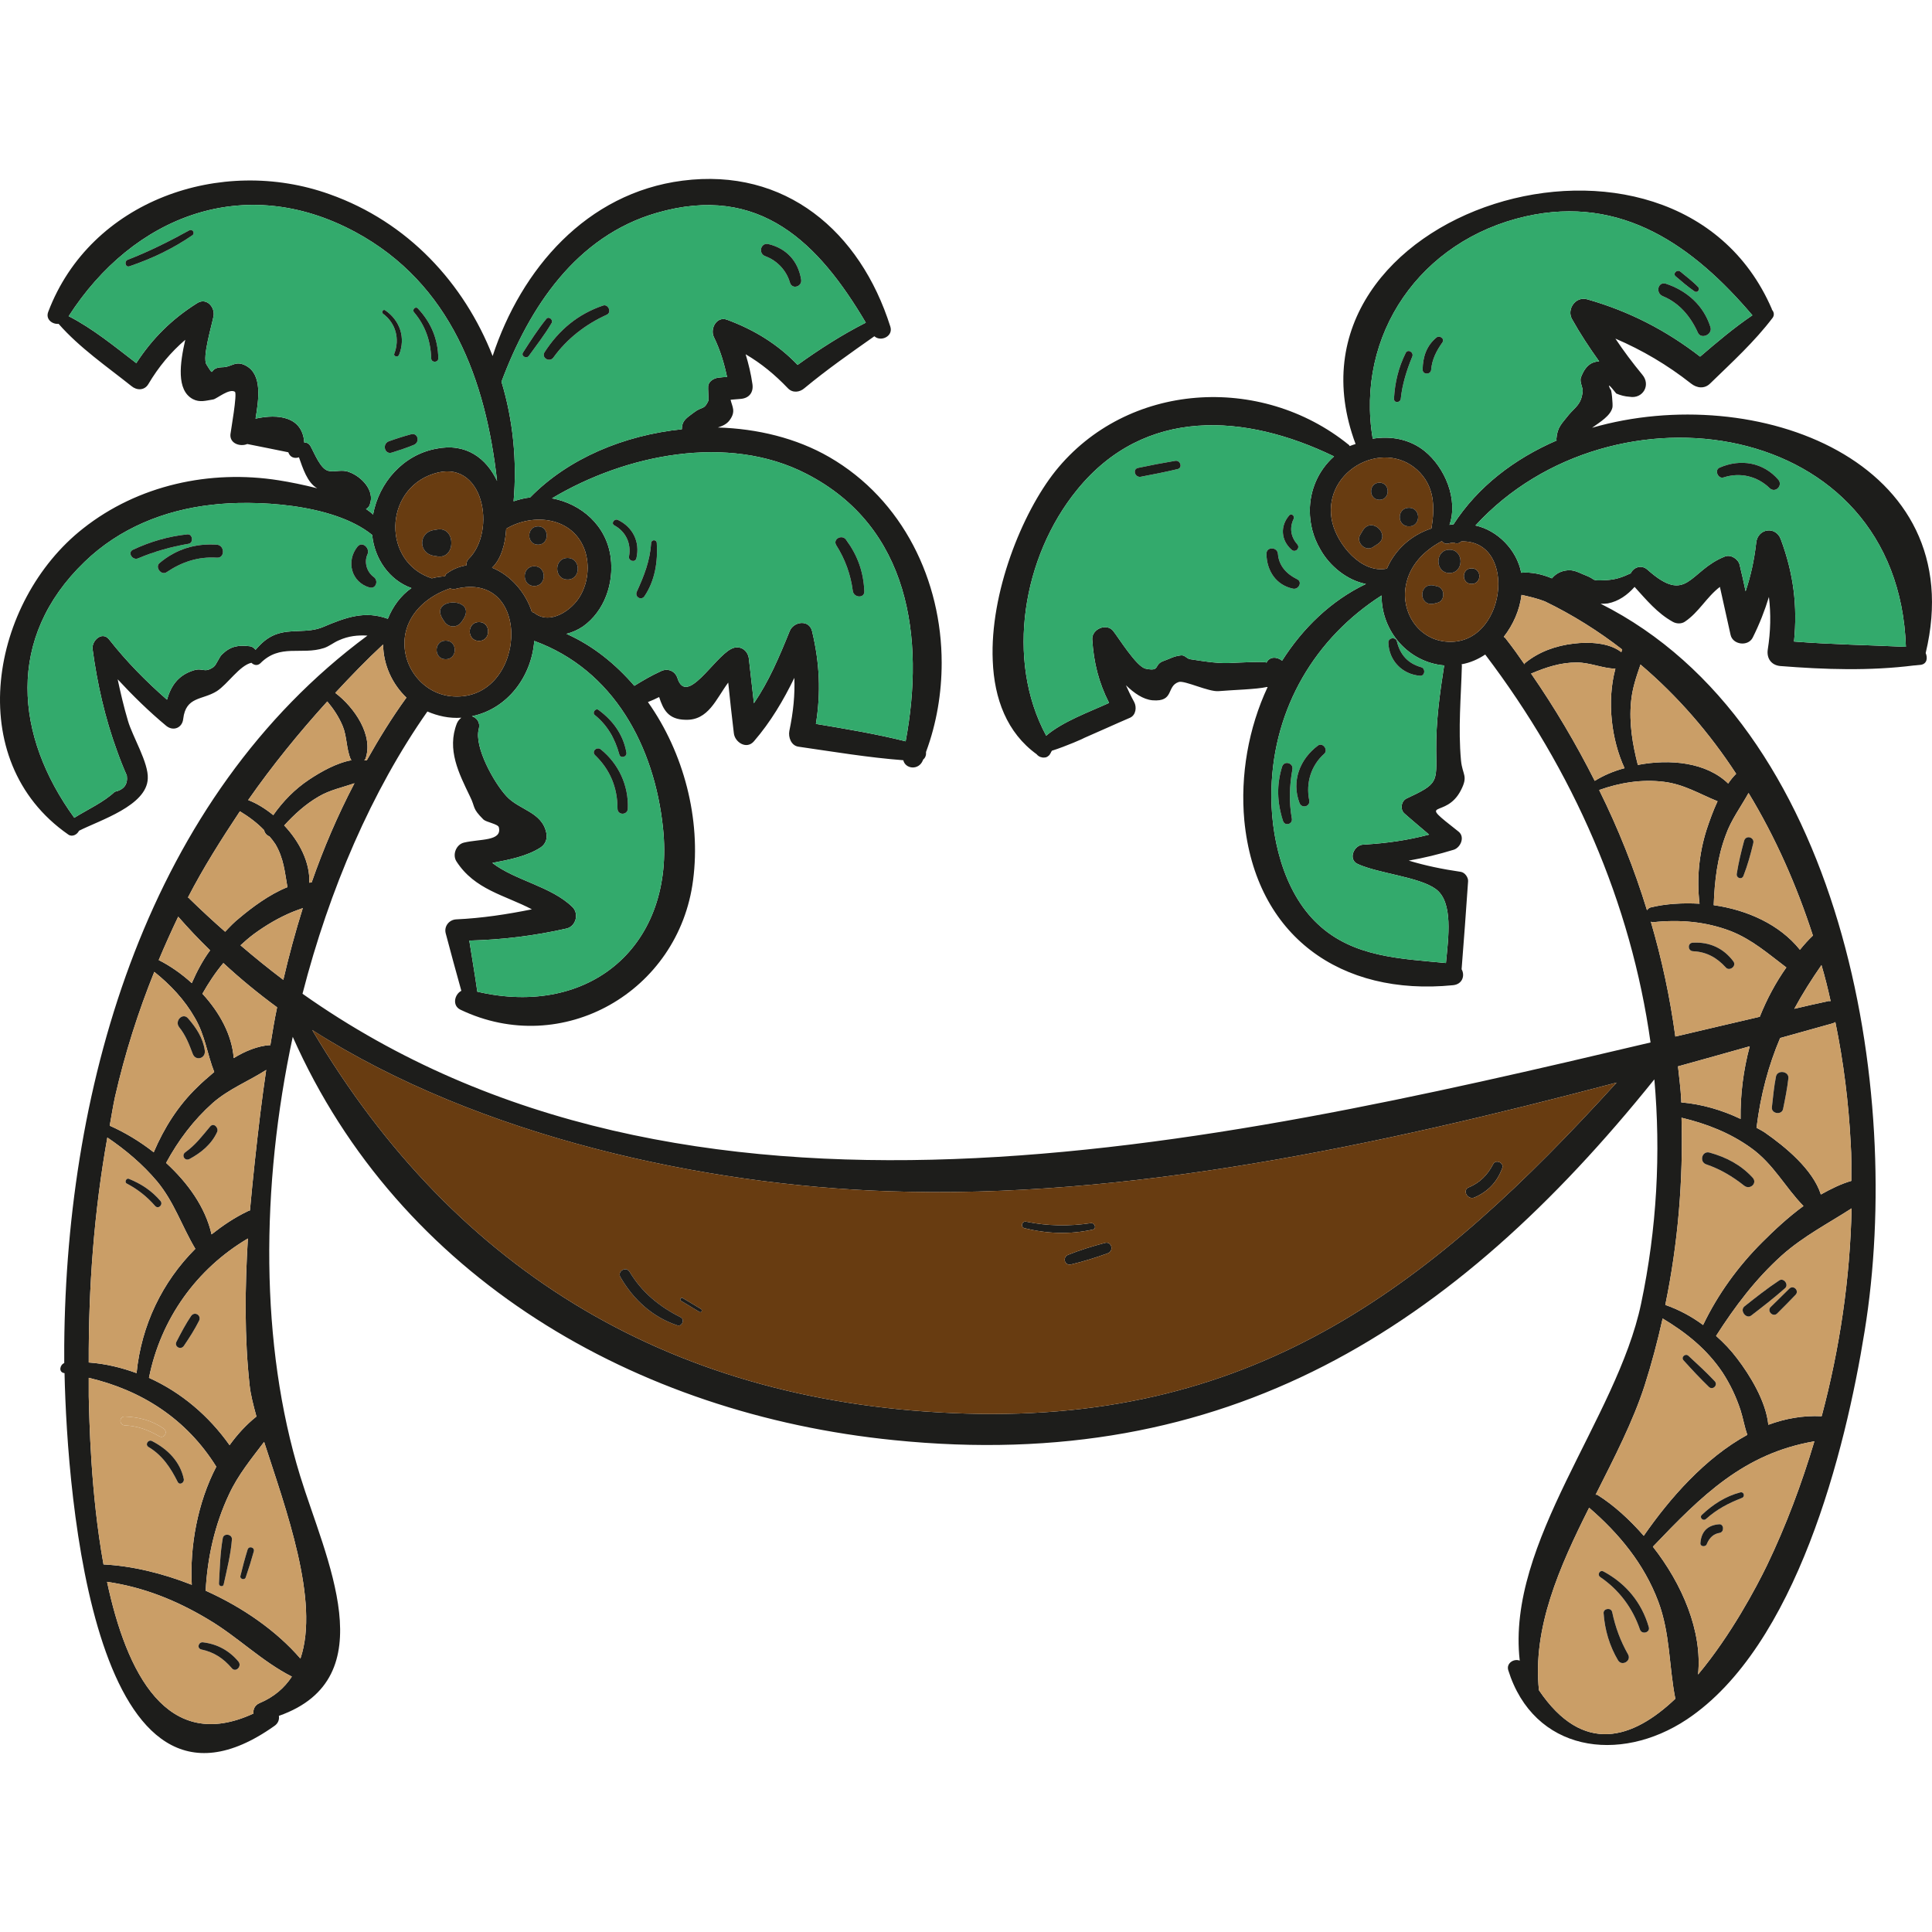 <?xml version="1.0" encoding="iso-8859-1"?>
<!-- Uploaded to: SVG Repo, www.svgrepo.com, Generator: SVG Repo Mixer Tools -->
<svg height="800px" width="800px" version="1.1" id="Layer_1" xmlns="http://www.w3.org/2000/svg" xmlns:xlink="http://www.w3.org/1999/xlink" 
	 viewBox="0 0 262.974 262.974" xml:space="preserve">
<g>
	<path style="fill:#1D1D1B;" d="M147.626,100.421c0,0.04-2.532,1.165-4.461,1.768c0,0.08-0.08,0.121-0.12,0.201
		c0,0.04,0,0.08,0,0.08c-0.04,0.04-0.04,0.04-0.08,0.08c-0.04,0.121-0.121,0.241-0.241,0.322c-0.08,0.08-0.201,0.161-0.322,0.201
		c-0.121,0.04-0.241,0.04-0.362,0.04c-0.04,0-0.08,0-0.12,0c-0.121-0.04-0.201-0.04-0.322-0.08l-0.04-0.04c-0.04,0-0.04,0-0.08,0
		c0,0,0-0.04-0.04-0.04c-0.12-0.08-0.241-0.161-0.322-0.281c-4.059-2.934-5.787-7.555-5.988-12.739
		c-0.402-9.202,3.978-20.093,8.519-25.799c9.765-12.176,27.969-13.261,39.904-3.617c0.08,0.04,0.121,0.121,0.161,0.201
		c0.281-0.12,0.563-0.201,0.804-0.281c-11.895-31.827,43.36-49.187,56.662-18.365c0,0.04,0,0.08,0.04,0.12
		c0.241,0.281,0.321,0.683,0.08,1.045c-2.492,3.295-5.546,6.068-8.519,8.961c-0.764,0.764-1.808,0.643-2.612,0
		c-3.215-2.532-6.631-4.541-10.287-6.108c1.125,1.688,2.331,3.295,3.657,4.903c1.206,1.407,0.08,3.335-1.728,3.014
		c-0.643-0.04-1.246-0.201-1.808-0.442c-0.964-1.206-1.206-1.406-0.804-0.563c0.161-0.201,0.362,2.13,0.281,2.451
		c-0.241,1.125-1.648,1.969-2.773,2.773c22.303-6.43,51.679,4.501,45.41,30.662c0.281,0.643,0.201,1.487-0.683,1.607
		c-0.281,0.04-0.563,0.04-0.804,0.08c-0.04,0-0.04,0-0.08,0c-6.068,0.764-12.136,0.563-18.244,0.08
		c-1.206-0.121-1.849-1.045-1.688-2.21c0.402-2.532,0.442-4.903,0.161-7.193c-0.563,1.849-1.286,3.697-2.21,5.546
		c-0.643,1.246-2.733,0.965-3.014-0.402c-0.482-2.17-0.964-4.34-1.447-6.51c-1.808,1.366-2.853,3.456-4.782,4.742
		c-0.482,0.321-1.165,0.281-1.648,0c-2.09-1.165-3.576-2.974-5.184-4.742c-0.964,1.085-2.17,1.969-3.657,2.25
		c-0.241,0.04-0.563,0.04-0.964,0.04c32.912,16.557,41.311,66.025,35.926,99.058c-2.612,16.235-9.283,42.878-24.192,52.804
		c-9.202,6.108-20.856,4.38-24.312-6.711c-0.281-0.964,0.804-1.607,1.567-1.286c-1.848-16.155,13.221-32.912,16.516-48.584
		c2.17-10.288,2.693-20.535,1.808-30.541c-27.246,33.917-58.189,53.728-103.518,49.107c-35.162-3.536-67.311-22.142-81.818-54.894
		c-4.38,20.414-4.461,41.954,1.005,59.756c3.416,11.131,11.694,27.527-2.893,32.671c0.08,0.482-0.08,1.005-0.603,1.366
		c-24.473,17.36-28.21-31.104-28.572-48.022c-0.04,0-0.04,0-0.04,0c-0.804-0.12-0.603-1.125,0-1.366c0-0.924,0-1.768,0-2.411
		c0.281-35.846,11.453-74.544,41.271-96.606c-1.286-0.08-2.572,0.04-3.898,0.643c-0.683,0.281-1.286,0.804-2.009,1.045
		c-3.094,1.005-5.988-0.643-8.68,2.09c-0.402,0.362-0.884,0.241-1.206-0.08c-1.607,0.362-3.215,2.893-4.702,3.858
		c-1.969,1.246-4.219,0.683-4.581,3.778c-0.121,1.206-1.326,1.728-2.291,0.964c-2.371-1.969-4.541-4.099-6.631-6.349
		c0.402,1.889,0.844,3.778,1.406,5.666c0.603,2.09,2.813,5.706,2.692,7.836c-0.121,3.697-6.51,5.666-9.363,7.113
		c-0.241,0.522-0.924,0.884-1.447,0.522C-5.281,103.476-1.263,81.816,11.315,71.93c7.475-5.907,17.28-8.037,26.643-6.55
		c1.527,0.241,3.335,0.603,5.224,1.085c-1.366-0.763-1.969-2.773-2.492-4.22c-0.563,0.201-1.205,0.04-1.447-0.683
		c-1.849-0.362-3.697-0.764-5.586-1.125c-0.924,0.402-2.411-0.04-2.291-1.326c0.04-0.402,0.964-5.586,0.603-5.787
		c-0.764-0.482-2.411,0.924-2.934,1.045c-1.005,0.161-1.848,0.442-2.773-0.04c-2.291-1.206-1.768-4.903-1.045-8.077
		c-1.969,1.688-3.617,3.657-5.023,6.028c-0.522,0.884-1.567,0.884-2.291,0.281c-3.376-2.692-7.073-5.224-9.926-8.479
		c-0.884,0.08-1.808-0.643-1.407-1.648c5.747-15.15,23.509-21.298,38.297-15.994c10.654,3.777,18.289,12.095,22.187,22.021
		c3.898-11.855,12.779-22.182,25.839-23.87c14.025-1.808,24.192,6.912,28.291,19.852c0.442,1.326-1.286,2.13-2.17,1.326
		c-3.255,2.291-6.47,4.541-9.524,7.073c-0.643,0.563-1.607,0.683-2.25,0c-1.768-1.848-3.617-3.376-5.747-4.621
		c0.402,1.326,0.723,2.652,0.924,4.059c0.161,1.085-0.402,1.889-1.527,2.009c-0.482,0.04-0.965,0.08-1.447,0.121
		c0.201,0.924,0.764,1.567-0.121,2.773c-0.402,0.563-1.005,0.804-1.607,1.005c5.385,0.161,10.689,1.447,15.15,4.019
		c10.087,5.827,15.311,16.878,15.311,28.009c0,4.099-0.683,8.238-2.13,12.136c0.04,0.402-0.08,0.804-0.402,1.045
		c0,0.04,0,0.08-0.04,0.121c-0.563,1.366-2.371,1.165-2.652-0.04c-4.782-0.362-9.564-1.165-14.306-1.849
		c-0.964-0.161-1.366-1.286-1.206-2.13c0.563-2.692,0.764-4.943,0.683-7.233c-1.487,3.054-3.215,5.988-5.505,8.64
		c-1.005,1.165-2.612,0.121-2.733-1.125c-0.281-2.291-0.522-4.581-0.763-6.872c-1.648,2.21-2.692,5.184-5.827,5.063
		c-2.331-0.04-3.014-1.366-3.576-3.094c-0.482,0.241-1.005,0.482-1.527,0.683c4.903,6.912,7.233,15.954,6.148,24.232
		c-1.929,15.19-17.802,24.272-31.666,17.642c-1.165-0.563-0.804-2.09,0.121-2.572c-0.723-2.612-1.447-5.224-2.13-7.836
		c-0.241-0.965,0.482-1.849,1.447-1.889c3.496-0.161,6.912-0.683,10.287-1.366c-3.657-1.929-7.796-2.652-10.287-6.55
		c-0.563-0.924,0-2.291,1.045-2.532c2.17-0.522,5.224-0.161,4.742-2.09c-0.12-0.442-1.688-0.683-2.09-1.045
		c-1.607-1.607-1.045-1.567-1.849-3.175c-1.487-3.094-3.175-6.349-1.768-9.926c0.161-0.362,0.362-0.563,0.603-0.764
		c-1.648,0.121-3.215-0.241-4.621-0.844c-7.555,10.77-13.342,24.192-16.999,38.418c52.201,36.89,123.089,20.896,183.488,6.631
		c-2.652-18.968-10.488-36.971-22.504-52.804c-0.964,0.643-2.049,1.125-3.215,1.326c0,0.08,0.04,0.08,0.04,0.161
		c-0.12,4.42-0.522,8.519-0.12,12.94c0.201,2.009,1.005,2.049,0,4.019c-2.09,4.139-6.309,0.965-0.322,5.666
		c0.884,0.723,0.281,2.13-0.643,2.451c-2.09,0.643-4.099,1.125-6.148,1.487c2.25,0.683,4.581,1.165,7.073,1.527
		c0.563,0.08,1.045,0.763,1.005,1.286c-0.281,4.019-0.563,7.997-0.884,11.975c0.482,0.844,0.121,2.049-1.165,2.17
		c-15.271,1.527-26.884-6.671-28.411-22.424c-0.563-6.148,0.563-12.578,3.175-18.164c-0.04,0-0.04,0-0.12,0
		c-1.406,0.322-4.742,0.402-6.55,0.563c-1.366,0.121-4.621-1.487-5.425-1.246c-1.728,0.563-0.563,2.733-3.576,2.492
		c-1.286-0.121-2.492-0.965-3.617-2.049c0.321,0.723,0.683,1.487,1.125,2.291c0.362,0.683,0.241,1.768-0.563,2.13
		C151.765,98.573,149.676,99.537,147.626,100.421z M49.935,103.475c1.648-2.934,3.376-5.747,5.385-8.519
		c-1.889-1.808-3.134-4.38-3.175-7.233c-2.291,2.13-4.421,4.34-6.51,6.59c2.612,1.969,5.264,5.827,4.099,9.001
		c-0.04,0.08-0.08,0.121-0.161,0.161C49.694,103.516,49.814,103.475,49.935,103.475z M251.988,160.74c0-1.728,0.04-3.416-0.08-5.104
		c-0.281-5.505-0.964-11.051-2.09-16.516c-0.08,0.04-0.201,0.121-0.322,0.161c-2.331,0.643-4.782,1.326-7.193,2.009
		c-1.567,3.697-2.652,7.675-3.215,12.216c0.362,0.201,0.764,0.402,1.125,0.643c2.773,1.929,6.55,5.023,7.635,8.439
		C249.216,161.825,250.582,161.142,251.988,160.74z M248.693,136.307c0.161-0.08,0.322-0.04,0.482-0.04
		c-0.362-1.648-0.763-3.295-1.246-4.903c-1.366,1.969-2.612,3.938-3.697,5.947C245.719,136.95,247.206,136.629,248.693,136.307z
		 M247.97,192.728c2.451-9.203,3.858-18.727,4.059-28.251c-3.175,2.049-6.55,3.778-9.484,6.39
		c-3.576,3.215-6.389,6.952-8.961,10.971c1.045,0.924,2.009,1.929,2.853,3.054c1.728,2.25,3.938,5.827,4.26,9.042
		c2.291-0.844,4.702-1.286,7.233-1.165L247.97,192.728z M244.192,87.321c5.063,0.402,10.167,0.482,15.23,0.723
		c-1.045-31.224-39.985-36.81-58.591-16.516c2.974,0.643,5.626,3.295,6.229,6.43c1.406-0.121,2.853,0.201,4.179,0.763
		c0.402-0.482,0.964-0.884,1.768-1.045c1.206-0.241,1.849,0.281,2.934,0.683c1.406,0.563,0.482,0.723,2.692,0.603
		c1.406-0.08,2.17-0.402,3.335-0.924c0.362-0.804,1.447-1.246,2.291-0.482c5.465,4.862,5.626,0.121,10.529-1.808
		c0.804-0.321,1.849,0.362,2.009,1.165c0.281,1.165,0.563,2.371,0.804,3.576c0.683-2.049,1.165-4.139,1.447-6.631
		c0.201-1.929,2.652-2.291,3.335-0.482C244.152,78.118,244.675,82.539,244.192,87.321z M244.996,129.275
		c0.563-0.683,1.125-1.326,1.768-1.929c-2.21-6.832-5.104-13.382-8.761-19.41c-1.045,1.889-2.371,3.657-3.094,5.706
		c-1.165,3.094-1.527,6.269-1.648,9.564C237.803,123.85,242.223,125.819,244.996,129.275z M240.495,213.102
		c2.612-5.425,4.742-11.131,6.47-16.918c-9.604,1.648-15.351,7.394-21.982,14.346c3.978,5.063,6.751,11.493,6.148,17.4
		C235.633,222.546,239.089,215.995,240.495,213.102z M239.852,169.099c1.607-1.607,3.536-3.416,5.626-4.943
		c-2.492-2.532-4.059-5.706-7.153-7.917c-2.853-2.049-6.068-3.295-9.444-4.099c0.241,8.56-0.482,17.119-2.21,25.478
		c1.849,0.643,3.577,1.567,5.144,2.733C233.825,176.171,236.557,172.394,239.852,169.099z M239.531,138.397
		c0.964-2.411,2.17-4.661,3.617-6.711c-2.451-1.849-4.621-3.777-7.555-4.943c-3.456-1.326-7.033-1.607-10.689-1.206
		c-0.08,0-0.121-0.08-0.201-0.08c1.487,5.063,2.612,10.288,3.336,15.632C231.936,140.165,235.753,139.281,239.531,138.397z
		 M237.843,195.3c-0.402-1.085-0.563-2.21-0.924-3.335c-0.603-1.848-1.407-3.536-2.451-5.144c-2.13-3.175-4.943-5.425-8.158-7.354
		c-0.683,3.054-1.487,6.108-2.451,9.122c-1.567,4.863-4.139,9.846-6.671,14.869c0.121,0,0.201-0.04,0.281,0.04
		c2.17,1.366,4.3,3.295,6.269,5.546C227.274,203.94,232.097,198.434,237.843,195.3z M236.919,152.301
		c-0.04-3.255,0.362-6.59,1.246-9.886c-3.255,0.924-6.43,1.808-9.765,2.733c0.161,1.527,0.362,3.014,0.442,4.581
		c0,0.08,0,0.201,0,0.322C231.655,150.292,234.387,151.095,236.919,152.301z M235.231,106.65c0.322-0.482,0.683-0.924,1.085-1.326
		c-3.617-5.546-7.957-10.569-13.02-14.869c-0.563,1.648-1.125,3.255-1.286,5.063c-0.281,2.934,0.201,5.787,0.924,8.6
		C227.314,103.275,232.257,103.757,235.231,106.65z M231.413,48.542c2.291-1.969,4.621-3.938,7.113-5.626
		c-7.957-9.363-17.722-16.436-30.863-13.462c-14.346,3.255-23.187,16.114-20.816,30.26c2.451-0.402,5.023,0.04,7.073,1.688
		c2.773,2.25,4.581,6.59,3.376,10.046c0.161-0.04,0.322-0.08,0.482-0.08l0.04,0.04c3.335-5.184,8.319-8.961,14.065-11.453
		c0-0.04-0.04-0.08-0.04-0.161c0.121-1.688,0.723-2.09,1.688-3.335c0.965-1.125,1.688-1.407,1.889-3.134
		c0.08-0.563-0.442-1.286-0.241-1.929c0.603-1.648,1.487-2.17,2.492-2.21c-1.326-1.848-2.572-3.737-3.697-5.747
		c-0.764-1.366,0.522-3.175,2.09-2.692C221.729,42.353,226.792,44.965,231.413,48.542z M232.297,112.919
		c0.402-1.206,0.884-2.572,1.487-3.858c-2.411-0.965-4.581-2.331-7.354-2.652c-2.974-0.362-5.948,0.121-8.761,1.125
		c2.612,5.264,4.782,10.73,6.51,16.356c0.121-0.161,0.241-0.281,0.442-0.362c2.09-0.522,4.38-0.643,6.711-0.522
		C230.931,119.63,231.253,116.214,232.297,112.919z M228.038,231.226c-0.884-4.461-0.683-8.881-2.331-13.261
		c-1.929-5.104-5.304-9.203-9.403-12.739c-4.059,8.077-7.716,16.356-6.832,24.835C215.5,238.982,222.291,236.691,228.038,231.226z
		 M220.684,88.767c0.04-0.12,0.08-0.241,0.12-0.362c-3.215-2.492-6.711-4.702-10.529-6.55c-1.045-0.402-2.09-0.643-3.175-0.884
		c-0.241,2.049-1.125,4.059-2.411,5.706c0.12,0.12,0.241,0.161,0.322,0.321c0.884,1.125,1.688,2.25,2.491,3.416
		c0.04-0.08,0.04-0.161,0.121-0.201c1.889-1.527,4.179-2.331,6.59-2.612C216.223,87.361,218.996,87.441,220.684,88.767z
		 M221.126,104.56c-1.768-3.818-2.451-9.082-1.246-13.543c-1.768-0.04-3.456-0.844-5.264-0.844c-2.21,0-4.139,0.643-6.148,1.487
		c0,0-0.04,0-0.08,0c3.255,4.702,6.148,9.604,8.68,14.628C218.232,105.565,219.599,104.962,221.126,104.56z M196.693,87.321
		c8.319,0.924,10.046-13.864,2.21-13.623c-0.321,0.322-0.683,0.322-1.045,0.161c-0.241,0.04-0.442,0.04-0.683,0.121
		c-0.402,0.121-0.723-0.08-0.924-0.322c-2.411,1.286-4.42,3.295-4.903,6.108C190.705,83.302,192.996,86.919,196.693,87.321z
		 M196.814,131.083c0.322-3.416,1.045-8.318-1.406-10.087c-2.291-1.648-7.716-2.09-10.569-3.376
		c-1.407-0.603-0.563-2.612,0.723-2.652c3.335-0.201,6.028-0.603,8.961-1.366c-1.125-0.965-2.25-1.889-3.335-2.853
		c-0.643-0.522-0.482-1.688,0.241-2.049c4.38-2.049,4.099-2.17,4.059-6.55c-0.04-3.898,0.482-7.756,1.085-11.574
		c-4.782-0.402-8.519-4.541-8.519-9.484c0-0.04,0-0.04,0-0.04c-9.042,5.787-14.668,15.271-14.989,26.281
		c-0.201,6.269,1.527,13.985,6.309,18.445C184.195,130.319,190.665,130.48,196.814,131.083z M194.844,71.93
		c0.482-2.974,0.442-5.787-1.969-7.997c-2.331-2.09-5.586-2.13-8.198-0.563c-2.692,1.648-4.059,4.621-3.335,7.716
		c0.683,2.974,3.938,7.033,7.434,6.309C189.902,74.783,192.112,72.814,194.844,71.93z M185.923,79.485
		c-2.532-0.482-4.943-2.411-6.229-4.742c-0.965-1.648-1.407-3.456-1.407-5.224c0-2.733,1.085-5.425,3.295-7.394
		c-12.015-5.827-25.759-6.832-35.002,4.581c-7.354,9.042-9.765,23.067-4.179,33.434c2.25-1.929,5.827-3.215,8.56-4.461
		c-1.407-2.773-2.09-5.465-2.291-8.68c-0.04-1.366,1.889-2.21,2.813-1.165c0.723,0.884,3.215,4.943,4.461,5.184
		c2.09,0.442,1.005-0.603,2.532-1.085c0.804-0.281,1.246-0.603,2.25-0.723c0.563-0.08,0.764,0.442,1.286,0.522
		c2.13,0.321,3.938,0.643,5.988,0.482c0.241,0,4.501-0.241,4.38,0c0.442-0.924,1.487-0.804,2.13-0.281
		C177.323,85.512,181.141,81.775,185.923,79.485z M131.391,192.406c40.065,1.246,64.016-17.963,88.65-45.048
		c-32.43,8.56-66.588,15.914-99.138,14.788c-24.955-0.844-55.537-7.354-78.402-21.941
		C62.111,173.399,92.009,191.201,131.391,192.406z M123.274,100.904c2.612-14.065,0.563-29.175-13.502-36.408
		c-10.649-5.505-24.634-2.652-34.64,3.335c3.938,0.723,7.434,3.657,7.997,8.077c0.442,3.496-0.844,7.274-3.777,9.363
		c-0.723,0.482-1.447,0.804-2.25,1.005c3.617,1.607,6.671,4.099,9.243,7.073c1.165-0.723,2.331-1.407,3.576-1.969
		c0.924-0.482,1.969-0.08,2.291,0.924c1.246,3.858,4.943-2.773,7.314-3.978c1.165-0.603,2.291,0.161,2.411,1.366
		c0.241,2.009,0.442,4.019,0.683,6.028c2.049-3.014,3.416-6.229,4.862-9.805c0.522-1.326,2.652-1.648,3.054,0
		c1.045,4.38,1.206,8.359,0.522,12.618C115.156,99.216,119.255,99.899,123.274,100.904z M108.566,49.667
		c2.974-2.13,6.028-4.099,9.283-5.747c-6.389-10.81-14.427-19.008-28.451-14.949C78.427,32.146,72.038,41.83,68.26,51.957
		c1.567,5.184,2.13,10.729,1.648,16.275c0.723-0.241,1.487-0.442,2.25-0.522c5.224-5.345,12.819-8.479,20.655-9.283
		c0-1.205,0.643-1.527,1.648-2.29c1.165-0.884,1.366-0.281,1.969-1.608c0.04-0.08-0.08-1.768-0.04-1.969
		c0.08-0.723,0.884-1.125,1.487-1.165c0.362-0.04,0.723-0.08,1.085-0.08c-0.402-1.889-0.924-3.657-1.808-5.465
		c-0.522-1.125,0.402-2.853,1.808-2.331C102.659,44.885,105.873,46.854,108.566,49.667z M64.964,134.981
		c15.27,3.577,27.005-6.229,25.277-22.303C89.076,101.587,83.53,91.179,72.72,87.24c-0.362,4.822-3.617,9.243-8.479,10.247
		c0.683,0.241,1.165,0.844,0.924,1.768c-0.643,2.411,2.09,7.314,3.777,9.122c1.728,1.889,4.862,2.13,5.425,5.023
		c0.161,0.764-0.12,1.527-0.804,1.969c-1.889,1.206-4.26,1.648-6.55,2.09c3.134,2.411,7.997,3.175,10.89,5.988
		c0.924,0.884,0.522,2.612-0.764,2.934c-4.42,1.005-8.76,1.527-13.261,1.648c0.362,2.331,0.764,4.621,1.085,6.912
		C64.964,134.981,64.964,134.981,64.964,134.981z M78.989,81.092c1.045-1.808,1.286-4.099,0.643-6.108
		c-1.567-4.621-7.032-5.224-10.73-3.014c-0.121,2.21-0.763,4.219-1.929,5.304c2.532,1.005,4.581,3.376,5.425,6.028
		c0.121,0.04,0.241,0.04,0.322,0.12C74.89,85.151,77.904,83.021,78.989,81.092z M61.267,94.755
		C71.675,95.92,72.8,77.435,61.95,80.168c-0.241,0.04-0.482,0-0.683-0.08c-2.853,0.965-5.425,3.054-6.068,6.068
		C54.355,90.174,57.209,94.273,61.267,94.755z M63.759,76.109c3.898-3.777,2.09-13.904-4.782-11.614
		c-6.751,2.21-6.952,12.016-0.201,14.226c0.603-0.161,1.206-0.241,1.808-0.281c0.04-0.121,0.04-0.201,0.161-0.322
		c0.884-0.683,1.808-1.005,2.733-1.165C63.477,76.631,63.558,76.31,63.759,76.109z M67.657,65.46
		c-1.527-13.703-6.269-26.844-19.289-33.876c-15.07-8.118-30.22-2.21-39.02,11.453c3.295,1.688,6.269,4.139,9.203,6.39
		c2.17-3.335,4.822-5.988,8.278-8.158c1.246-0.804,2.411,0.482,2.25,1.688c-0.161,1.045-1.607,5.706-0.965,6.671
		c1.246,1.969,0.161,0.402,2.09,0.362c1.406,0,1.808-1.005,3.295-0.201c2.21,1.206,1.728,4.541,1.286,7.193
		c3.094-0.683,6.39-0.281,6.631,3.255c0.322,0,0.603,0.08,0.844,0.482c0.563,1.005,1.366,3.135,2.451,3.376
		c0.924,0.201,1.808-0.241,2.813,0.161c1.688,0.603,3.536,2.532,2.813,4.42c-0.08,0.281-0.281,0.482-0.522,0.603
		c0.362,0.241,0.683,0.482,0.964,0.763c0.804-4.38,4.099-8.118,8.56-8.961C63.477,60.236,66.21,62.406,67.657,65.46z M52.788,84.226
		c0.683-1.688,1.768-3.175,3.215-4.179c-3.014-1.085-5.023-3.978-5.345-7.233c-5.345-4.34-16.235-4.782-21.861-4.099
		c-6.43,0.723-12.538,3.175-17.28,7.756c-10.77,10.368-9.484,23.71-1.406,34.841c1.808-1.125,4.019-2.13,5.505-3.536
		c1.286-0.281,1.808-1.045,1.648-2.21c-0.482-1.085-0.924-2.21-1.326-3.335c-1.648-4.501-2.693-9.122-3.335-13.864
		c-0.161-1.125,1.286-2.532,2.25-1.326c2.371,3.014,5.023,5.706,7.876,8.198c0.522-1.808,1.447-3.295,3.577-3.978
		c1.366-0.442,1.447,0.442,2.773-0.482c0.402-0.322,0.723-1.326,1.165-1.728c1.125-1.085,2.21-1.286,3.777-1.085
		c0.322,0.04,0.563,0.241,0.764,0.482c0.764-0.884,1.567-1.648,2.733-2.09c2.13-0.804,4.3-0.121,6.43-1.005
		C47.162,83.985,49.694,83.101,52.788,84.226z M47.845,103.475c-0.04-0.04-0.08-0.08-0.121-0.161
		c-0.603-1.447-0.482-3.054-1.085-4.501c-0.522-1.246-1.246-2.331-2.09-3.335c-3.898,4.3-7.515,8.76-10.77,13.422
		c1.165,0.442,2.331,1.165,3.416,2.049c1.326-1.889,2.933-3.536,4.862-4.822C43.626,105.083,45.796,103.837,47.845,103.475z
		 M48.247,106.61c-1.607,0.563-3.375,0.924-4.862,1.808c-1.808,1.045-3.295,2.411-4.702,3.938c2.09,2.21,3.536,5.063,3.416,7.796
		c0.08,0,0.201-0.04,0.321-0.04C44.028,115.491,45.957,110.99,48.247,106.61z M40.893,225.76c2.652-7.836-2.009-20.414-4.943-29.496
		c-1.728,2.291-3.536,4.461-4.782,7.153c-1.929,4.099-2.934,8.56-3.175,13.101C33.017,218.768,37.638,221.983,40.893,225.76z
		 M41.215,123.608c-0.442,0.161-0.924,0.322-1.407,0.522c-1.849,0.764-3.617,1.808-5.264,3.014
		c-0.643,0.482-1.246,1.005-1.808,1.527c1.929,1.648,3.858,3.215,5.827,4.702C39.326,130.078,40.21,126.823,41.215,123.608z
		 M39.125,120.755c-0.362-2.009-0.482-3.898-1.648-5.867c-0.241-0.362-0.522-0.723-0.804-1.045
		c-0.362-0.121-0.643-0.442-0.723-0.844c-0.964-1.005-2.049-1.808-3.295-2.572c-2.532,3.818-4.983,7.676-7.073,11.734
		c0.08,0.04,0.161,0.08,0.201,0.161c1.607,1.567,3.215,3.054,4.862,4.501c0.603-0.643,1.246-1.326,1.969-1.889
		C34.182,123.608,36.674,121.72,39.125,120.755z M36.794,142.295c0.281-1.728,0.563-3.496,0.924-5.184
		c-2.572-1.889-5.023-3.898-7.314-6.028c-1.085,1.286-2.009,2.692-2.853,4.179c2.331,2.532,4.019,5.586,4.26,8.76
		c1.567-0.964,3.255-1.648,4.903-1.768C36.754,142.255,36.754,142.295,36.794,142.295z M35.307,231.828
		c2.009-0.844,3.416-2.09,4.42-3.617c-4.059-2.049-7.394-5.425-11.332-7.756c-4.34-2.612-8.841-4.42-13.824-5.144
		c2.652,12.417,8.158,23.388,19.932,17.923C34.423,232.713,34.664,232.11,35.307,231.828z M35.428,151.578
		c0.241-2.009,0.522-3.978,0.804-5.947c-2.371,1.527-5.063,2.572-7.274,4.501c-2.612,2.331-4.702,5.104-6.349,8.158
		c2.974,2.733,5.345,6.028,6.189,9.725c1.527-1.206,3.134-2.291,4.903-3.135c0.121-0.08,0.241-0.08,0.321-0.121
		C34.423,160.338,34.905,155.918,35.428,151.578z M34.905,192.808c-0.442-1.607-0.804-3.054-0.924-4.219
		c-0.723-6.55-0.643-13.301-0.241-20.012c-6.992,4.139-11.855,10.931-13.462,18.968c4.38,1.969,8.158,5.184,10.971,9.162
		C32.293,195.26,33.499,193.933,34.905,192.808z M26.828,148.001c0.683-0.683,1.487-1.366,2.331-2.09
		c-0.965-2.451-1.246-5.023-2.652-7.394c-1.366-2.411-3.335-4.501-5.505-6.229c-2.17,5.385-3.978,11.011-5.345,16.999
		c-0.281,1.286-0.482,2.612-0.723,3.938c2.009,0.884,4.099,2.13,5.988,3.617C22.327,153.547,24.216,150.533,26.828,148.001z
		 M26.105,133.816c0.683-1.567,1.487-3.094,2.492-4.461c-1.527-1.487-2.974-3.014-4.34-4.581c-0.924,1.929-1.808,3.898-2.652,5.907
		C23.131,131.445,24.698,132.53,26.105,133.816z M26.105,215.714c-0.281-5.184,0.764-11.132,3.336-16.074
		c-4.059-6.51-10.167-10.408-17.36-12.096c0,0.844,0,1.688,0,2.532c0.08,3.014,0.241,13.1,2.009,22.866
		C17.987,213.142,22.126,214.147,26.105,215.714z M26.587,169.983c-1.849-3.094-2.853-6.349-5.224-9.202
		c-1.929-2.291-4.26-4.26-6.751-5.948c-1.808,10.087-2.572,20.374-2.532,30.622c2.25,0.161,4.42,0.683,6.51,1.447
		C19.233,180.391,22.086,174.484,26.587,169.983z"/>
	<path style="fill:#CA9E67;" d="M251.908,155.636c0.121,1.688,0.08,3.376,0.08,5.104c-1.406,0.402-2.773,1.085-4.139,1.849
		c-1.085-3.416-4.863-6.51-7.635-8.439c-0.362-0.241-0.764-0.442-1.125-0.643c0.563-4.541,1.648-8.519,3.215-12.216
		c2.411-0.683,4.862-1.366,7.193-2.009c0.121-0.04,0.241-0.12,0.322-0.161C250.944,144.585,251.627,150.131,251.908,155.636z
		 M243.429,146.755c0.08-0.964-1.487-1.165-1.688-0.241c-0.281,1.407-0.402,2.813-0.563,4.219c-0.08,0.884,1.366,1.085,1.527,0.201
		C242.987,149.568,243.268,148.162,243.429,146.755z"/>
	<path style="fill:#CA9E67;" d="M249.175,136.267c-0.161,0-0.321-0.04-0.482,0.04c-1.487,0.322-2.974,0.643-4.461,1.005
		c1.085-2.009,2.331-3.978,3.697-5.947C248.412,132.972,248.814,134.619,249.175,136.267z"/>
	<path style="fill:#CA9E67;" d="M252.029,164.477c-0.201,9.524-1.607,19.048-4.059,28.251l-0.04,0.04
		c-2.532-0.121-4.943,0.321-7.233,1.165c-0.321-3.215-2.532-6.791-4.26-9.042c-0.844-1.125-1.808-2.13-2.853-3.054
		c2.572-4.018,5.385-7.756,8.961-10.971C245.478,168.255,248.854,166.527,252.029,164.477z M244.393,176.252
		c0.563-0.563-0.281-1.406-0.844-0.844c-0.844,0.844-1.688,1.648-2.532,2.492c-0.563,0.563,0.322,1.447,0.884,0.884
		C242.746,177.939,243.59,177.096,244.393,176.252z M242.987,175.327c0.522-0.482-0.201-1.447-0.804-1.045
		c-1.648,1.085-3.215,2.331-4.742,3.536c-0.683,0.563,0.241,1.768,0.924,1.246C239.933,177.859,241.5,176.654,242.987,175.327z"/>
	<path style="fill:#33AA6C;" d="M259.423,88.044c-5.063-0.241-10.167-0.321-15.23-0.723c0.482-4.782-0.04-9.202-1.808-13.944
		c-0.683-1.808-3.134-1.447-3.335,0.482c-0.281,2.492-0.763,4.581-1.447,6.631c-0.241-1.206-0.522-2.411-0.804-3.576
		c-0.161-0.804-1.205-1.487-2.009-1.165c-4.903,1.929-5.063,6.671-10.529,1.808c-0.844-0.764-1.929-0.322-2.291,0.482
		c-1.165,0.522-1.929,0.844-3.335,0.924c-2.21,0.121-1.286-0.04-2.692-0.603c-1.085-0.402-1.728-0.924-2.934-0.683
		c-0.804,0.161-1.366,0.563-1.768,1.045c-1.326-0.563-2.773-0.884-4.179-0.763c-0.603-3.135-3.255-5.787-6.229-6.43
		C219.438,51.234,258.378,56.82,259.423,88.044z M240.897,66.464c0.764,0.683,1.808-0.362,1.165-1.165
		c-2.049-2.371-5.144-2.893-7.997-1.648c-0.764,0.321-0.201,1.607,0.563,1.326C236.879,64.254,239.209,64.817,240.897,66.464z"/>
	<path style="fill:#CA9E67;" d="M246.764,127.346c-0.643,0.603-1.206,1.246-1.768,1.929c-2.773-3.456-7.193-5.425-11.734-6.068
		c0.12-3.295,0.482-6.47,1.648-9.564c0.723-2.049,2.049-3.818,3.094-5.706C241.661,113.964,244.554,120.514,246.764,127.346z
		 M238.647,114.768c0.201-0.804-1.005-1.165-1.246-0.322c-0.402,1.487-0.763,2.974-1.005,4.501c-0.08,0.603,0.723,0.844,0.924,0.241
		C237.883,117.741,238.285,116.295,238.647,114.768z"/>
	<path style="fill:#1D1D1B;" d="M243.549,175.408c0.563-0.563,1.406,0.281,0.844,0.844c-0.804,0.844-1.648,1.688-2.492,2.532
		c-0.563,0.563-1.447-0.321-0.884-0.884C241.862,177.055,242.706,176.252,243.549,175.408z"/>
	<path style="fill:#1D1D1B;" d="M241.741,146.514c0.201-0.924,1.768-0.723,1.688,0.241c-0.161,1.407-0.442,2.813-0.723,4.179
		c-0.161,0.884-1.607,0.683-1.527-0.201C241.339,149.327,241.46,147.921,241.741,146.514z"/>
	<path style="fill:#1D1D1B;" d="M242.183,174.283c0.603-0.402,1.326,0.563,0.804,1.045c-1.487,1.326-3.054,2.532-4.621,3.737
		c-0.683,0.523-1.607-0.683-0.924-1.246C238.968,176.613,240.536,175.368,242.183,174.283z"/>
	<path style="fill:#CA9E67;" d="M246.965,196.184c-1.728,5.787-3.858,11.493-6.47,16.918c-1.406,2.893-4.862,9.444-9.363,14.828
		c0.603-5.907-2.17-12.337-6.148-17.4C231.614,203.578,237.361,197.831,246.965,196.184z M237.08,203.899
		c0.482-0.161,0.321-0.884-0.201-0.764c-2.009,0.522-3.737,1.648-5.224,3.054c-0.402,0.362,0.161,0.924,0.563,0.563
		C233.704,205.426,235.231,204.623,237.08,203.899z M234.106,208.641c0.643-0.161,0.522-1.246-0.121-1.165
		c-1.567,0.121-2.411,1.005-2.532,2.532c-0.08,0.563,0.764,0.603,0.884,0.121C232.699,209.284,233.262,208.762,234.106,208.641z"/>
	<path style="fill:#1D1D1B;" d="M242.063,65.299c0.643,0.804-0.402,1.848-1.165,1.165c-1.688-1.648-4.019-2.21-6.269-1.487
		c-0.764,0.281-1.326-1.005-0.563-1.326C236.919,62.406,240.013,62.928,242.063,65.299z"/>
	<path style="fill:#CA9E67;" d="M245.478,164.156c-2.09,1.527-4.018,3.335-5.626,4.943c-3.295,3.295-6.028,7.073-8.037,11.252
		c-1.567-1.165-3.295-2.09-5.144-2.733c1.728-8.359,2.451-16.918,2.21-25.478c3.376,0.804,6.59,2.049,9.444,4.099
		C241.42,158.449,242.987,161.624,245.478,164.156z M237.401,161.383c0.804,0.643,1.889-0.362,1.125-1.125
		c-1.607-1.728-3.536-2.733-5.827-3.376c-1.045-0.281-1.447,1.286-0.442,1.607C234.146,159.133,235.834,160.137,237.401,161.383z"/>
	<path style="fill:#CA9E67;" d="M243.148,131.686c-1.447,2.049-2.652,4.3-3.617,6.711c-3.777,0.884-7.595,1.768-11.493,2.692
		c-0.723-5.345-1.849-10.569-3.336-15.632c0.08,0,0.121,0.08,0.201,0.08c3.657-0.402,7.233-0.12,10.689,1.206
		C238.526,127.908,240.696,129.837,243.148,131.686z M234.91,131.686c0.482,0.563,1.487-0.161,1.045-0.804
		c-1.326-1.808-3.255-2.692-5.505-2.572c-0.764,0-0.764,1.125,0,1.165C232.297,129.556,233.704,130.36,234.91,131.686z"/>
	<path style="fill:#1D1D1B;" d="M238.526,160.258c0.764,0.764-0.321,1.768-1.125,1.125c-1.567-1.246-3.255-2.25-5.144-2.893
		c-1.005-0.322-0.603-1.889,0.442-1.607C234.99,157.525,236.919,158.53,238.526,160.258z"/>
	<path style="fill:#1D1D1B;" d="M237.401,114.446c0.241-0.844,1.447-0.482,1.246,0.322c-0.362,1.527-0.764,2.974-1.326,4.42
		c-0.201,0.603-1.005,0.362-0.924-0.241C236.638,117.42,236.999,115.933,237.401,114.446z"/>
	<path style="fill:#1D1D1B;" d="M236.879,203.136c0.522-0.121,0.683,0.603,0.201,0.764c-1.849,0.723-3.376,1.527-4.862,2.853
		c-0.402,0.362-0.964-0.201-0.563-0.563C233.141,204.784,234.869,203.658,236.879,203.136z"/>
	<path style="fill:#CA9E67;" d="M236.919,191.964c0.362,1.125,0.522,2.25,0.924,3.335c-5.747,3.135-10.569,8.64-14.105,13.743
		c-1.969-2.25-4.099-4.179-6.269-5.546c-0.08-0.08-0.161-0.04-0.281-0.04c2.532-5.023,5.104-10.006,6.671-14.869
		c0.965-3.014,1.768-6.068,2.451-9.122c3.215,1.929,6.028,4.179,8.158,7.354C235.512,188.428,236.316,190.116,236.919,191.964z
		 M232.619,188.79c0.522,0.482,1.286-0.281,0.763-0.804c-1.125-1.206-2.371-2.331-3.576-3.456c-0.442-0.362-1.045,0.241-0.643,0.643
		C230.288,186.419,231.413,187.624,232.619,188.79z"/>
	<path style="fill:#CA9E67;" d="M238.165,142.415c-0.884,3.295-1.286,6.631-1.246,9.886c-2.532-1.206-5.264-2.009-8.077-2.25
		c0-0.121,0-0.241,0-0.322c-0.08-1.567-0.281-3.054-0.442-4.581C231.735,144.224,234.91,143.34,238.165,142.415z"/>
	<path style="fill:#CA9E67;" d="M236.316,105.324c-0.402,0.402-0.764,0.844-1.085,1.326c-2.974-2.893-7.917-3.376-12.297-2.532
		c-0.723-2.813-1.206-5.666-0.924-8.6c0.161-1.808,0.723-3.416,1.286-5.063C228.359,94.755,232.699,99.778,236.316,105.324z"/>
	<path style="fill:#1D1D1B;" d="M235.954,130.882c0.442,0.643-0.563,1.366-1.045,0.804c-1.206-1.326-2.612-2.13-4.461-2.21
		c-0.764-0.04-0.764-1.165,0-1.165C232.699,128.19,234.628,129.074,235.954,130.882z"/>
	<path style="fill:#1D1D1B;" d="M233.985,207.476c0.643-0.08,0.764,1.005,0.121,1.165c-0.844,0.12-1.406,0.643-1.768,1.487
		c-0.12,0.482-0.964,0.442-0.884-0.121C231.574,208.481,232.418,207.597,233.985,207.476z"/>
	<path style="fill:#1D1D1B;" d="M233.382,187.986c0.523,0.522-0.241,1.286-0.763,0.804c-1.206-1.165-2.331-2.371-3.456-3.617
		c-0.402-0.402,0.201-1.005,0.643-0.643C231.012,185.655,232.257,186.78,233.382,187.986z"/>
	<path style="fill:#33AA6C;" d="M238.526,42.916c-2.492,1.688-4.822,3.657-7.113,5.626c-4.621-3.577-9.685-6.189-15.351-7.796
		c-1.567-0.482-2.853,1.326-2.09,2.692c1.125,2.009,2.371,3.898,3.697,5.747c-1.005,0.04-1.889,0.563-2.492,2.21
		c-0.201,0.643,0.322,1.366,0.241,1.929c-0.201,1.728-0.924,2.009-1.889,3.134c-0.964,1.246-1.567,1.648-1.688,3.335
		c0,0.08,0.04,0.12,0.04,0.161c-5.746,2.492-10.73,6.269-14.065,11.453l-0.04-0.04c-0.161,0-0.321,0.04-0.482,0.08
		c1.206-3.456-0.603-7.796-3.376-10.046c-2.049-1.648-4.621-2.09-7.073-1.688c-2.371-14.145,6.47-27.005,20.816-30.26
		C220.804,26.48,230.569,33.552,238.526,42.916z M231.092,45.246c0.402,1.005,2.049,0.322,1.728-0.723
		c-0.924-2.934-3.175-4.943-6.068-5.907c-1.085-0.321-1.447,1.246-0.442,1.688C228.56,41.228,230.087,43.036,231.092,45.246z
		 M230.65,39.661c0.402,0.281,0.804-0.281,0.482-0.603c-0.723-0.764-1.607-1.406-2.411-2.09c-0.442-0.362-1.085,0.281-0.643,0.643
		C228.922,38.334,229.766,39.058,230.65,39.661z M196.331,46.613c0.362-0.522-0.402-1.045-0.844-0.643
		c-1.326,1.125-1.808,2.572-1.849,4.34c0,0.723,1.125,0.723,1.165,0C194.925,48.903,195.528,47.738,196.331,46.613z M192.232,48.542
		c0.241-0.563-0.563-1.085-0.884-0.522c-1.005,2.009-1.487,4.059-1.607,6.269c0,0.603,0.844,0.563,0.924,0
		C190.866,52.319,191.469,50.39,192.232,48.542z"/>
	<path style="fill:#CA9E67;" d="M233.784,109.061c-0.603,1.286-1.085,2.652-1.487,3.858c-1.045,3.295-1.366,6.711-0.964,10.087
		c-2.331-0.12-4.621,0-6.711,0.522c-0.201,0.08-0.322,0.201-0.442,0.362c-1.728-5.626-3.898-11.091-6.51-16.356
		c2.813-1.005,5.787-1.487,8.761-1.125C229.203,106.73,231.373,108.097,233.784,109.061z"/>
	<path style="fill:#1D1D1B;" d="M232.82,44.523c0.322,1.045-1.326,1.728-1.728,0.723c-1.005-2.21-2.532-4.018-4.782-4.943
		c-1.005-0.442-0.643-2.009,0.442-1.688C229.645,39.58,231.896,41.589,232.82,44.523z"/>
	<path style="fill:#1D1D1B;" d="M231.132,39.058c0.322,0.321-0.08,0.884-0.482,0.603c-0.884-0.603-1.728-1.326-2.572-2.049
		c-0.442-0.362,0.201-1.005,0.643-0.643C229.525,37.651,230.409,38.294,231.132,39.058z"/>
	<path style="fill:#CA9E67;" d="M225.707,217.964c1.648,4.38,1.447,8.801,2.331,13.261c-5.747,5.465-12.538,7.756-18.566-1.165
		c-0.884-8.479,2.773-16.757,6.832-24.835C220.403,208.762,223.778,212.861,225.707,217.964z M223.216,221.782
		c0.241,0.763,1.447,0.442,1.206-0.322c-0.964-3.335-3.094-5.907-6.148-7.555c-0.522-0.281-0.924,0.442-0.442,0.764
		C220.362,216.397,222.211,218.849,223.216,221.782z M220.242,226.002c0.522,0.844,1.849,0.08,1.366-0.804
		c-1.045-1.849-1.728-3.697-2.17-5.787c-0.161-0.643-1.206-0.482-1.165,0.161C218.433,221.862,219.076,224.032,220.242,226.002z"/>
	<path style="fill:#1D1D1B;" d="M224.421,221.461c0.241,0.764-0.964,1.085-1.206,0.322c-1.005-2.934-2.853-5.385-5.385-7.113
		c-0.482-0.321-0.08-1.045,0.442-0.764C221.327,215.553,223.457,218.125,224.421,221.461z"/>
	<path style="fill:#1D1D1B;" d="M221.608,225.198c0.482,0.884-0.844,1.648-1.366,0.804c-1.165-1.969-1.808-4.139-1.969-6.43
		c-0.04-0.643,1.005-0.804,1.165-0.161C219.88,221.501,220.563,223.349,221.608,225.198z"/>
	<path style="fill:#CA9E67;" d="M220.804,88.406c-0.04,0.12-0.08,0.241-0.12,0.362c-1.688-1.326-4.461-1.407-6.47-1.165
		c-2.411,0.281-4.702,1.085-6.59,2.612c-0.08,0.04-0.08,0.121-0.121,0.201c-0.804-1.165-1.607-2.29-2.491-3.416
		c-0.08-0.161-0.201-0.201-0.322-0.321c1.286-1.648,2.17-3.657,2.411-5.706c1.085,0.241,2.13,0.482,3.175,0.884
		C214.093,83.704,217.59,85.914,220.804,88.406z"/>
	<path style="fill:#CA9E67;" d="M219.88,91.018c-1.206,4.461-0.523,9.725,1.246,13.543c-1.527,0.402-2.893,1.005-4.059,1.728
		c-2.532-5.023-5.425-9.926-8.68-14.628c0.04,0,0.08,0,0.08,0c2.009-0.844,3.938-1.487,6.148-1.487
		C216.424,90.174,218.112,90.978,219.88,91.018z"/>
	<path style="fill:#1D1D1B;" d="M203.243,158.449c0.362-0.683,1.487-0.201,1.246,0.522c-0.683,1.889-1.929,3.215-3.777,4.019
		c-0.924,0.402-1.728-0.964-0.804-1.366C201.435,160.981,202.48,159.936,203.243,158.449z"/>
	<path style="fill:#1D1D1B;" d="M200.31,77.355c1.407,0,1.407,2.13,0,2.13C198.903,79.485,198.903,77.355,200.31,77.355z"/>
	<path style="fill:#683C11;" d="M198.903,73.698c7.836-0.241,6.108,14.547-2.21,13.623c-3.697-0.402-5.988-4.019-5.345-7.555
		c0.482-2.813,2.492-4.822,4.903-6.108c0.201,0.241,0.522,0.442,0.924,0.322c0.241-0.08,0.442-0.08,0.683-0.121
		C198.22,74.019,198.582,74.019,198.903,73.698z M200.31,79.485c1.407,0,1.407-2.13,0-2.13
		C198.903,77.355,198.903,79.485,200.31,79.485z M197.296,77.998c2.009,0,2.009-3.175,0-3.175
		C195.286,74.823,195.286,77.998,197.296,77.998z M195.608,82.056c1.125-0.201,1.125-2.049,0-2.25
		c-0.161-0.04-0.322-0.08-0.482-0.12c-2.049-0.362-2.049,2.853,0,2.492C195.286,82.137,195.447,82.097,195.608,82.056z"/>
	<path style="fill:#1D1D1B;" d="M197.296,74.823c2.009,0,2.009,3.175,0,3.175C195.286,77.998,195.286,74.823,197.296,74.823z"/>
	<path style="fill:#33AA6C;" d="M195.407,120.996c2.451,1.768,1.728,6.671,1.406,10.087c-6.148-0.603-12.618-0.764-17.441-5.305
		c-4.782-4.461-6.51-12.176-6.309-18.445c0.321-11.011,5.947-20.495,14.989-26.281c0,0,0,0,0,0.04c0,4.943,3.737,9.082,8.519,9.484
		c-0.603,3.818-1.125,7.675-1.085,11.574c0.04,4.38,0.321,4.501-4.059,6.55c-0.723,0.362-0.884,1.527-0.241,2.049
		c1.085,0.964,2.21,1.889,3.335,2.853c-2.934,0.763-5.626,1.165-8.961,1.366c-1.286,0.04-2.13,2.05-0.723,2.652
		C187.691,118.907,193.116,119.349,195.407,120.996z M193.277,91.982c0.683,0.08,0.804-1.005,0.161-1.165
		c-1.808-0.522-2.853-1.688-3.295-3.496c-0.161-0.683-1.206-0.522-1.165,0.161C189.058,89.933,190.866,91.781,193.277,91.982z
		 M180.257,102.591c0.563-0.522-0.201-1.567-0.844-1.125c-2.492,1.848-3.657,4.862-2.532,7.836c0.322,0.804,1.487,0.482,1.326-0.362
		C177.725,106.57,178.449,104.199,180.257,102.591z M175.917,104.721c0.161-0.884-1.125-1.246-1.406-0.362
		c-0.764,2.491-0.683,4.862,0.121,7.354c0.241,0.804,1.366,0.482,1.206-0.321C175.435,109.182,175.515,106.931,175.917,104.721z"/>
	<path style="fill:#1D1D1B;" d="M195.487,45.97c0.442-0.402,1.205,0.121,0.844,0.643c-0.804,1.125-1.406,2.291-1.527,3.697
		c-0.04,0.723-1.165,0.723-1.165,0C193.679,48.542,194.161,47.095,195.487,45.97z"/>
	<path style="fill:#1D1D1B;" d="M195.608,79.806c1.125,0.201,1.125,2.049,0,2.25c-0.161,0.04-0.322,0.08-0.482,0.121
		c-2.049,0.362-2.049-2.853,0-2.492C195.286,79.726,195.447,79.766,195.608,79.806z"/>
	<path style="fill:#683C11;" d="M192.875,63.933c2.411,2.21,2.451,5.023,1.969,7.997c-2.733,0.884-4.943,2.853-6.068,5.465
		c-3.496,0.723-6.751-3.335-7.434-6.309c-0.723-3.094,0.643-6.068,3.335-7.716C187.29,61.803,190.545,61.843,192.875,63.933z
		 M191.79,71.648c1.648,0,1.648-2.532,0-2.532C190.103,69.117,190.103,71.648,191.79,71.648z M187.772,68.032
		c1.487,0,1.487-2.331,0-2.331C186.245,65.701,186.245,68.032,187.772,68.032z M187.45,74.1c1.969-1.206-0.683-3.858-1.929-1.929
		c-0.12,0.201-0.241,0.402-0.362,0.603c-0.643,1.045,0.683,2.371,1.728,1.688C187.048,74.341,187.249,74.22,187.45,74.1z"/>
	<path style="fill:#1D1D1B;" d="M193.438,90.817c0.643,0.161,0.522,1.246-0.161,1.165c-2.411-0.201-4.219-2.049-4.3-4.501
		c-0.04-0.683,1.005-0.844,1.165-0.161C190.585,89.129,191.63,90.295,193.438,90.817z"/>
	<path style="fill:#1D1D1B;" d="M191.79,69.117c1.648,0,1.648,2.532,0,2.532C190.103,71.648,190.103,69.117,191.79,69.117z"/>
	<path style="fill:#1D1D1B;" d="M191.348,48.019c0.322-0.563,1.125-0.04,0.884,0.522c-0.763,1.848-1.366,3.777-1.567,5.746
		c-0.08,0.563-0.924,0.603-0.924,0C189.861,52.078,190.344,50.028,191.348,48.019z"/>
	<path style="fill:#1D1D1B;" d="M187.772,65.701c1.487,0,1.487,2.331,0,2.331C186.245,68.032,186.245,65.701,187.772,65.701z"/>
	<path style="fill:#1D1D1B;" d="M185.521,72.171c1.246-1.929,3.898,0.723,1.929,1.929c-0.201,0.12-0.402,0.241-0.563,0.362
		c-1.045,0.683-2.371-0.643-1.728-1.688C185.28,72.573,185.401,72.372,185.521,72.171z"/>
	<path style="fill:#1D1D1B;" d="M179.413,101.466c0.643-0.442,1.407,0.603,0.844,1.125c-1.808,1.607-2.532,3.978-2.049,6.349
		c0.161,0.844-1.005,1.165-1.326,0.362C175.756,106.329,176.922,103.315,179.413,101.466z"/>
	<path style="fill:#33AA6C;" d="M179.694,74.743c1.286,2.331,3.697,4.26,6.229,4.742c-4.782,2.291-8.6,6.028-11.413,10.448
		c-0.643-0.522-1.688-0.643-2.13,0.281c0.121-0.241-4.139,0-4.38,0c-2.049,0.161-3.858-0.161-5.988-0.482
		c-0.522-0.08-0.723-0.603-1.286-0.522c-1.005,0.12-1.447,0.442-2.25,0.723c-1.527,0.482-0.442,1.527-2.532,1.085
		c-1.246-0.241-3.737-4.3-4.461-5.184c-0.924-1.045-2.853-0.201-2.813,1.165c0.201,3.215,0.884,5.907,2.291,8.68
		c-2.733,1.246-6.309,2.532-8.56,4.461c-5.586-10.368-3.175-24.393,4.179-33.434c9.243-11.413,22.986-10.408,35.002-4.581
		c-2.21,1.969-3.295,4.662-3.295,7.394C178.288,71.287,178.73,73.095,179.694,74.743z M175.997,80.128
		c0.764,0.161,1.326-0.924,0.563-1.286c-1.406-0.683-2.492-1.808-2.612-3.456c-0.08-0.965-1.567-1.005-1.567,0
		C172.421,77.716,173.707,79.645,175.997,80.128z M175.796,74.823c0.522,0.482,1.246-0.241,0.764-0.763
		c-0.884-1.005-1.045-2.25-0.482-3.416c0.201-0.402-0.281-0.844-0.603-0.482C174.229,71.608,174.35,73.537,175.796,74.823z
		 M160.285,63.852c0.723-0.161,0.402-1.246-0.321-1.125c-1.688,0.281-3.376,0.603-5.063,0.965c-0.764,0.161-0.442,1.326,0.362,1.206
		C156.949,64.576,158.597,64.254,160.285,63.852z"/>
	<path style="fill:#1D1D1B;" d="M176.56,78.842c0.764,0.362,0.201,1.447-0.563,1.286c-2.291-0.482-3.576-2.411-3.617-4.742
		c0-1.005,1.487-0.965,1.567,0C174.068,77.033,175.153,78.158,176.56,78.842z"/>
	<path style="fill:#1D1D1B;" d="M176.56,74.06c0.482,0.522-0.241,1.246-0.764,0.763c-1.447-1.286-1.567-3.215-0.322-4.661
		c0.322-0.362,0.804,0.08,0.603,0.482C175.515,71.809,175.676,73.055,176.56,74.06z"/>
	<path style="fill:#1D1D1B;" d="M174.51,104.36c0.281-0.884,1.567-0.522,1.406,0.362c-0.402,2.21-0.482,4.461-0.08,6.671
		c0.161,0.804-0.965,1.125-1.206,0.321C173.827,109.222,173.747,106.851,174.51,104.36z"/>
	<path style="fill:#1D1D1B;" d="M159.963,62.727c0.723-0.12,1.045,0.965,0.321,1.125c-1.688,0.402-3.335,0.723-5.023,1.045
		c-0.804,0.121-1.125-1.045-0.362-1.206C156.588,63.33,158.275,63.008,159.963,62.727z"/>
	<path style="fill:#1D1D1B;" d="M150.399,169.179c0.924-0.241,1.246,1.085,0.402,1.406c-1.648,0.603-3.335,1.125-5.023,1.527
		c-0.884,0.201-1.206-1.005-0.362-1.326C147.023,170.143,148.711,169.621,150.399,169.179z"/>
	<path style="fill:#1D1D1B;" d="M148.47,166.487c0.563-0.08,0.844,0.764,0.241,0.884c-3.135,0.683-6.189,0.563-9.283-0.201
		c-0.563-0.161-0.321-1.005,0.241-0.884C142.603,166.888,145.537,166.929,148.47,166.487z"/>
	<path style="fill:#683C11;" d="M220.041,147.358c-24.634,27.085-48.585,46.294-88.65,45.048
		c-39.382-1.205-69.28-19.007-88.89-52.201c22.866,14.587,53.447,21.098,78.402,21.941
		C153.453,163.272,187.611,155.918,220.041,147.358z M204.489,158.972c0.241-0.723-0.884-1.206-1.246-0.522
		c-0.764,1.487-1.808,2.532-3.335,3.175c-0.924,0.402-0.121,1.768,0.804,1.366C202.56,162.187,203.806,160.861,204.489,158.972z
		 M150.801,170.586c0.844-0.322,0.522-1.648-0.402-1.406c-1.688,0.442-3.376,0.964-4.983,1.607
		c-0.844,0.322-0.522,1.527,0.362,1.326C147.466,171.711,149.153,171.188,150.801,170.586z M148.711,167.371
		c0.603-0.121,0.321-0.964-0.241-0.884c-2.934,0.442-5.867,0.402-8.801-0.201c-0.563-0.121-0.804,0.723-0.241,0.884
		C142.523,167.933,145.577,168.054,148.711,167.371z M95.224,178.582c0.241,0.121,0.442-0.241,0.201-0.402
		c-0.844-0.482-1.648-1.005-2.491-1.487c-0.241-0.161-0.482,0.241-0.241,0.362C93.536,177.578,94.38,178.06,95.224,178.582z
		 M92.17,180.391c0.643,0.241,1.085-0.764,0.482-1.085c-2.893-1.447-5.304-3.416-6.952-6.189c-0.482-0.804-1.728-0.08-1.246,0.723
		C86.223,176.895,88.794,179.266,92.17,180.391z"/>
	<path style="fill:#33AA6C;" d="M109.771,64.495c14.065,7.233,16.114,22.343,13.502,36.408c-4.019-1.005-8.118-1.688-12.216-2.371
		c0.683-4.26,0.522-8.238-0.522-12.618c-0.402-1.648-2.532-1.326-3.054,0c-1.447,3.577-2.813,6.791-4.862,9.805
		c-0.241-2.009-0.442-4.019-0.683-6.028c-0.12-1.206-1.246-1.969-2.411-1.366c-2.371,1.206-6.068,7.836-7.314,3.978
		c-0.322-1.005-1.366-1.407-2.291-0.924c-1.246,0.563-2.411,1.246-3.576,1.969c-2.572-2.974-5.626-5.465-9.243-7.073
		c0.804-0.201,1.527-0.522,2.25-1.005c2.934-2.09,4.219-5.867,3.777-9.363c-0.563-4.42-4.059-7.354-7.997-8.077
		C85.138,61.843,99.122,58.99,109.771,64.495z M116.081,80.449c0.161,0.964,1.648,1.005,1.567,0
		c-0.121-2.652-0.924-4.863-2.492-6.992c-0.563-0.764-1.848-0.08-1.326,0.763C115.036,76.109,115.799,78.239,116.081,80.449z
		 M87.709,81.172c1.447-2.13,1.849-4.742,1.688-7.274c-0.04-0.482-0.723-0.482-0.764,0c-0.161,2.451-0.965,4.461-1.969,6.671
		C86.383,81.253,87.267,81.775,87.709,81.172z M86.624,75.988c0.522-2.21-0.482-4.26-2.532-5.224
		c-0.522-0.201-0.965,0.523-0.442,0.764c1.527,0.844,2.291,2.451,1.969,4.219C85.499,76.35,86.464,76.631,86.624,75.988z"/>
	<path style="fill:#1D1D1B;" d="M117.648,80.449c0.08,1.005-1.407,0.964-1.567,0c-0.281-2.21-1.045-4.34-2.25-6.229
		c-0.522-0.844,0.763-1.527,1.326-0.763C116.723,75.587,117.527,77.797,117.648,80.449z"/>
	<path style="fill:#33AA6C;" d="M117.849,43.92c-3.255,1.648-6.309,3.617-9.283,5.747c-2.692-2.813-5.907-4.782-9.604-6.148
		c-1.406-0.522-2.331,1.205-1.808,2.331c0.884,1.808,1.407,3.577,1.808,5.465c-0.362,0-0.723,0.04-1.085,0.08
		c-0.603,0.04-1.406,0.442-1.487,1.165c-0.04,0.201,0.08,1.889,0.04,1.969c-0.603,1.326-0.804,0.723-1.969,1.608
		c-1.005,0.763-1.648,1.085-1.648,2.29c-7.836,0.804-15.431,3.938-20.655,9.283c-0.764,0.08-1.527,0.281-2.25,0.522
		c0.482-5.546-0.08-11.091-1.648-16.275c3.777-10.126,10.167-19.811,21.137-22.986C103.422,24.912,111.459,33.11,117.849,43.92z
		 M107.521,38.455c0.281,1.005,1.688,0.563,1.527-0.402c-0.402-2.492-1.969-4.219-4.421-4.822c-1.085-0.281-1.487,1.286-0.442,1.648
		C105.793,35.481,107.039,36.807,107.521,38.455z M82.606,42.835c0.683-0.321,0.201-1.487-0.522-1.246
		c-3.416,1.165-5.988,3.295-7.957,6.349c-0.482,0.764,0.683,1.447,1.206,0.723C77.181,46.09,79.753,44.121,82.606,42.835z
		 M75.091,43.96c0.241-0.442-0.402-0.965-0.723-0.563c-1.165,1.447-2.17,3.014-3.175,4.581c-0.322,0.482,0.482,0.924,0.804,0.442
		C73.042,46.974,74.167,45.528,75.091,43.96z"/>
	<path style="fill:#1D1D1B;" d="M109.048,38.053c0.161,0.965-1.246,1.407-1.527,0.402c-0.482-1.648-1.728-2.974-3.335-3.577
		c-1.045-0.362-0.643-1.929,0.442-1.648C107.079,33.834,108.646,35.562,109.048,38.053z"/>
	<path style="fill:#1D1D1B;" d="M95.425,178.181c0.241,0.161,0.04,0.522-0.201,0.402c-0.844-0.522-1.688-1.005-2.532-1.527
		c-0.241-0.121,0-0.522,0.241-0.362C93.777,177.176,94.581,177.698,95.425,178.181z"/>
	<path style="fill:#1D1D1B;" d="M92.652,179.306c0.603,0.321,0.161,1.326-0.482,1.085c-3.376-1.125-5.948-3.496-7.716-6.55
		c-0.482-0.804,0.764-1.527,1.246-0.723C87.348,175.89,89.759,177.859,92.652,179.306z"/>
	<path style="fill:#33AA6C;" d="M90.241,112.678c1.728,16.074-10.006,25.88-25.277,22.303c0,0,0,0,0-0.04
		c-0.322-2.291-0.723-4.581-1.085-6.912c4.501-0.12,8.841-0.643,13.261-1.648c1.286-0.322,1.688-2.049,0.764-2.934
		c-2.893-2.813-7.756-3.577-10.89-5.988c2.29-0.442,4.661-0.884,6.55-2.09c0.683-0.442,0.965-1.205,0.804-1.969
		c-0.563-2.893-3.697-3.134-5.425-5.023c-1.688-1.808-4.42-6.711-3.777-9.122c0.241-0.924-0.241-1.527-0.924-1.768
		c4.863-1.005,8.118-5.425,8.479-10.247C83.53,91.179,89.076,101.587,90.241,112.678z M85.459,110.066
		c0.12-3.134-1.246-6.108-3.697-8.077c-0.522-0.402-1.286,0.281-0.764,0.804c2.049,1.969,3.054,4.421,3.054,7.274
		C84.053,110.99,85.419,110.99,85.459,110.066z M84.294,102.672c0.161,0.643,1.125,0.362,0.964-0.281
		c-0.442-2.411-1.808-4.3-3.777-5.747c-0.402-0.321-0.924,0.362-0.522,0.683C82.686,98.734,83.691,100.502,84.294,102.672z"/>
	<path style="fill:#1D1D1B;" d="M89.397,73.899c0.161,2.532-0.241,5.144-1.688,7.274c-0.442,0.603-1.326,0.08-1.045-0.603
		c1.005-2.21,1.808-4.219,1.969-6.671C88.674,73.417,89.357,73.417,89.397,73.899z"/>
	<path style="fill:#1D1D1B;" d="M84.093,70.764c2.049,0.965,3.054,3.014,2.532,5.224c-0.161,0.643-1.125,0.362-1.005-0.241
		c0.322-1.768-0.442-3.376-1.969-4.219C83.128,71.287,83.57,70.563,84.093,70.764z"/>
	<path style="fill:#1D1D1B;" d="M81.762,101.989c2.451,1.969,3.818,4.943,3.697,8.077c-0.04,0.924-1.407,0.924-1.407,0
		c0-2.853-1.005-5.305-3.054-7.274C80.476,102.27,81.24,101.587,81.762,101.989z"/>
	<path style="fill:#1D1D1B;" d="M85.258,102.39c0.161,0.643-0.804,0.924-0.964,0.281c-0.603-2.17-1.607-3.938-3.335-5.345
		c-0.402-0.322,0.12-1.005,0.522-0.683C83.45,98.091,84.816,99.979,85.258,102.39z"/>
	<path style="fill:#1D1D1B;" d="M82.083,41.589c0.723-0.241,1.206,0.924,0.522,1.246c-2.853,1.286-5.425,3.255-7.274,5.827
		c-0.522,0.723-1.688,0.04-1.206-0.723C76.096,44.885,78.668,42.755,82.083,41.589z"/>
	<path style="fill:#683C11;" d="M79.632,74.984c0.643,2.009,0.402,4.3-0.643,6.108c-1.085,1.929-4.099,4.059-6.269,2.331
		c-0.08-0.08-0.201-0.08-0.322-0.12c-0.844-2.652-2.893-5.023-5.425-6.028c1.165-1.085,1.808-3.094,1.929-5.304
		C72.6,69.76,78.065,70.362,79.632,74.984z M77.261,78.882c1.848,0,1.848-2.934,0-2.934C75.372,75.948,75.372,78.882,77.261,78.882z
		 M73.243,74.14c1.567,0,1.567-2.492,0-2.492C71.635,71.648,71.635,74.14,73.243,74.14z M72.72,79.766c1.728,0,1.728-2.692,0-2.692
		C70.992,77.073,70.992,79.766,72.72,79.766z"/>
	<path style="fill:#1D1D1B;" d="M77.261,75.948c1.848,0,1.848,2.934,0,2.934C75.372,78.882,75.372,75.948,77.261,75.948z"/>
	<path style="fill:#1D1D1B;" d="M74.368,43.398c0.322-0.402,0.965,0.121,0.723,0.563c-0.924,1.567-2.049,3.014-3.094,4.461
		c-0.321,0.482-1.125,0.04-0.804-0.442C72.198,46.412,73.202,44.845,74.368,43.398z"/>
	<path style="fill:#1D1D1B;" d="M73.243,71.648c1.567,0,1.567,2.492,0,2.492C71.635,74.14,71.635,71.648,73.243,71.648z"/>
	<path style="fill:#1D1D1B;" d="M72.72,77.073c1.728,0,1.728,2.692,0,2.692C70.992,79.766,70.992,77.073,72.72,77.073z"/>
	<path style="fill:#1D1D1B;" d="M65.205,84.669c1.648,0,1.648,2.572,0,2.572C63.518,87.24,63.518,84.669,65.205,84.669z"/>
	<path style="fill:#683C11;" d="M61.95,80.168c10.85-2.733,9.725,15.753-0.683,14.587c-4.059-0.482-6.912-4.581-6.068-8.6
		c0.643-3.014,3.215-5.104,6.068-6.068C61.468,80.168,61.709,80.208,61.95,80.168z M65.205,87.24c1.648,0,1.648-2.572,0-2.572
		C63.518,84.669,63.518,87.24,65.205,87.24z M63.076,84.267c1.929-3.014-4.742-3.014-2.813,0c0.08,0.121,0.161,0.241,0.241,0.362
		c0.563,0.844,1.768,0.844,2.331,0C62.915,84.508,62.995,84.387,63.076,84.267z M60.664,89.732c1.648,0,1.648-2.532,0-2.532
		C59.017,87.2,59.017,89.732,60.664,89.732z"/>
	<path style="fill:#683C11;" d="M58.977,64.495c6.872-2.291,8.68,7.836,4.782,11.614c-0.201,0.201-0.281,0.522-0.281,0.844
		c-0.924,0.161-1.848,0.482-2.733,1.165c-0.121,0.121-0.121,0.201-0.161,0.322c-0.603,0.04-1.206,0.121-1.808,0.281
		C52.025,76.511,52.225,66.706,58.977,64.495z M59.66,75.747c2.371,0.241,2.371-3.938,0-3.697c-0.161,0.04-0.321,0.04-0.482,0.08
		c-2.291,0.241-2.291,3.295,0,3.536C59.338,75.707,59.499,75.707,59.66,75.747z"/>
	<path style="fill:#33AA6C;" d="M48.368,31.583c13.02,7.032,17.762,20.173,19.289,33.876c-1.447-3.054-4.179-5.224-8.318-4.38
		c-4.461,0.844-7.756,4.581-8.56,8.961c-0.281-0.281-0.603-0.522-0.964-0.763c0.241-0.121,0.442-0.322,0.522-0.603
		c0.723-1.889-1.125-3.818-2.813-4.42c-1.005-0.402-1.889,0.04-2.813-0.161c-1.085-0.241-1.889-2.371-2.451-3.376
		c-0.241-0.402-0.522-0.482-0.844-0.482c-0.241-3.536-3.536-3.938-6.631-3.255c0.442-2.652,0.924-5.988-1.286-7.193
		c-1.487-0.804-1.889,0.201-3.295,0.201c-1.929,0.04-0.844,1.607-2.09-0.362c-0.643-0.965,0.804-5.626,0.965-6.671
		c0.161-1.206-1.005-2.492-2.25-1.688c-3.456,2.17-6.108,4.822-8.278,8.158c-2.934-2.25-5.907-4.702-9.203-6.39
		C18.148,29.373,33.298,23.466,48.368,31.583z M58.695,48.783c0,0.603,0.965,0.603,0.965,0c-0.04-2.612-0.965-4.863-2.773-6.791
		c-0.321-0.362-0.844,0.161-0.522,0.522C57.892,44.322,58.615,46.412,58.695,48.783z M56.324,60.557
		c0.884-0.362,0.563-1.688-0.362-1.447c-1.045,0.281-2.05,0.603-3.054,0.965c-0.924,0.362-0.563,1.848,0.442,1.527
		C54.355,61.28,55.36,60.959,56.324,60.557z M54.315,48.301c0.924-2.291,0.161-4.662-1.889-6.068
		c-0.281-0.201-0.563,0.281-0.281,0.482c1.728,1.286,2.291,3.416,1.527,5.425C53.511,48.501,54.154,48.702,54.315,48.301z
		 M26.185,32.025c0.402-0.281,0.04-0.884-0.402-0.683c-2.692,1.487-5.506,2.893-8.399,4.019c-0.523,0.201-0.322,1.085,0.241,0.884
		C20.68,35.2,23.493,33.874,26.185,32.025z"/>
	<path style="fill:#1D1D1B;" d="M60.263,84.267c-1.929-3.014,4.742-3.014,2.813,0c-0.08,0.121-0.161,0.241-0.241,0.362
		c-0.563,0.844-1.768,0.844-2.331,0C60.423,84.508,60.343,84.387,60.263,84.267z"/>
	<path style="fill:#1D1D1B;" d="M60.664,87.2c1.648,0,1.648,2.532,0,2.532C59.017,89.732,59.017,87.2,60.664,87.2z"/>
	<path style="fill:#1D1D1B;" d="M59.66,72.05c2.371-0.241,2.371,3.938,0,3.697c-0.161-0.04-0.321-0.04-0.482-0.08
		c-2.291-0.241-2.291-3.295,0-3.536C59.338,72.09,59.499,72.09,59.66,72.05z"/>
	<path style="fill:#1D1D1B;" d="M59.66,48.783c0,0.603-0.965,0.603-0.965,0c-0.08-2.371-0.804-4.461-2.331-6.269
		c-0.321-0.362,0.201-0.884,0.522-0.522C58.695,43.92,59.62,46.171,59.66,48.783z"/>
	<path style="fill:#1D1D1B;" d="M55.963,59.11c0.924-0.241,1.246,1.085,0.362,1.447c-0.965,0.402-1.969,0.723-2.974,1.045
		c-1.005,0.321-1.366-1.165-0.442-1.527C53.913,59.713,54.918,59.392,55.963,59.11z"/>
	<path style="fill:#1D1D1B;" d="M52.426,42.232c2.049,1.406,2.813,3.778,1.889,6.068c-0.161,0.402-0.804,0.201-0.643-0.161
		c0.764-2.009,0.201-4.139-1.527-5.425C51.864,42.514,52.145,42.032,52.426,42.232z"/>
	<path style="fill:#33AA6C;" d="M56.003,80.047c-1.447,1.005-2.532,2.492-3.215,4.179c-3.094-1.125-5.626-0.241-8.841,1.125
		c-2.13,0.884-4.3,0.201-6.43,1.005c-1.165,0.442-1.969,1.206-2.733,2.09c-0.201-0.241-0.442-0.442-0.764-0.482
		c-1.567-0.201-2.652,0-3.777,1.085c-0.442,0.402-0.764,1.407-1.165,1.728c-1.326,0.924-1.406,0.04-2.773,0.482
		c-2.13,0.683-3.054,2.17-3.577,3.978c-2.853-2.492-5.505-5.184-7.876-8.198c-0.965-1.205-2.411,0.201-2.25,1.326
		c0.643,4.742,1.688,9.363,3.335,13.864c0.402,1.125,0.844,2.25,1.326,3.335c0.161,1.165-0.362,1.929-1.648,2.21
		c-1.487,1.407-3.697,2.411-5.505,3.536c-8.077-11.131-9.363-24.473,1.406-34.841c4.742-4.581,10.85-7.033,17.28-7.756
		c5.626-0.683,16.516-0.241,21.861,4.099C50.98,76.069,52.989,78.962,56.003,80.047z M50.297,79.967
		c0.884,0.241,1.246-0.924,0.603-1.407c-0.965-0.683-1.366-2.009-0.884-3.094c0.402-0.804-0.683-1.889-1.366-1.045
		C47.082,76.39,47.805,79.243,50.297,79.967z M29.521,75.908c1.125,0.08,1.085-1.688,0-1.768c-2.934-0.201-5.546,0.603-7.796,2.492
		c-0.683,0.563,0.241,1.768,0.965,1.246C24.779,76.471,26.989,75.747,29.521,75.908z M25.663,74.019
		c0.723-0.121,0.563-1.366-0.161-1.286c-2.612,0.281-4.983,0.965-7.394,2.09c-0.804,0.362-0.08,1.527,0.723,1.165
		C21.001,75.064,23.332,74.421,25.663,74.019z"/>
	<path style="fill:#CA9E67;" d="M52.145,87.723c0.04,2.853,1.286,5.425,3.175,7.233c-2.009,2.773-3.737,5.586-5.385,8.519
		c-0.121,0-0.241,0.04-0.362,0c0.08-0.04,0.12-0.08,0.161-0.161c1.165-3.175-1.487-7.032-4.099-9.001
		C47.725,92.063,49.855,89.852,52.145,87.723z"/>
	<path style="fill:#1D1D1B;" d="M50.899,78.56c0.643,0.482,0.281,1.648-0.603,1.407c-2.492-0.723-3.215-3.577-1.648-5.546
		c0.683-0.844,1.768,0.241,1.366,1.045C49.533,76.551,49.935,77.877,50.899,78.56z"/>
	<path style="fill:#CA9E67;" d="M47.725,103.315c0.04,0.08,0.08,0.121,0.121,0.161c-2.049,0.362-4.22,1.607-5.787,2.652
		c-1.929,1.286-3.536,2.934-4.862,4.822c-1.085-0.884-2.25-1.607-3.416-2.049c3.255-4.662,6.872-9.122,10.77-13.422
		c0.844,1.005,1.567,2.09,2.09,3.335C47.242,100.261,47.122,101.868,47.725,103.315z"/>
	<path style="fill:#CA9E67;" d="M43.385,108.418c1.487-0.884,3.255-1.246,4.862-1.808c-2.291,4.38-4.219,8.881-5.827,13.502
		c-0.12,0-0.241,0.04-0.321,0.04c0.121-2.733-1.326-5.586-3.416-7.796C40.089,110.829,41.576,109.463,43.385,108.418z"/>
	<path style="fill:#CA9E67;" d="M35.95,196.264c2.934,9.082,7.595,21.66,4.943,29.496c-3.255-3.777-7.876-6.992-12.9-9.243
		c0.241-4.541,1.246-9.002,3.175-13.101C32.414,200.725,34.222,198.555,35.95,196.264z M34.544,211.173
		c0.161-0.563-0.683-0.804-0.844-0.241c-0.362,1.165-0.683,2.371-0.964,3.536c-0.161,0.482,0.603,0.683,0.723,0.201
		C33.861,213.504,34.222,212.338,34.544,211.173z M31.57,209.525c0.04-0.723-1.125-0.884-1.246-0.161
		c-0.362,2.049-0.402,4.099-0.522,6.189c0,0.402,0.563,0.482,0.643,0.121C30.887,213.624,31.409,211.615,31.57,209.525z"/>
	<path style="fill:#CA9E67;" d="M39.808,124.131c0.482-0.201,0.964-0.362,1.407-0.522c-1.005,3.215-1.889,6.47-2.652,9.765
		c-1.969-1.487-3.898-3.054-5.827-4.702c0.563-0.522,1.165-1.045,1.808-1.527C36.191,125.939,37.96,124.894,39.808,124.131z"/>
	<path style="fill:#CA9E67;" d="M37.477,114.888c1.165,1.969,1.286,3.858,1.648,5.867c-2.451,0.965-4.943,2.853-6.51,4.179
		c-0.723,0.563-1.366,1.246-1.969,1.889c-1.648-1.447-3.255-2.934-4.862-4.501c-0.04-0.08-0.121-0.121-0.201-0.161
		c2.09-4.059,4.541-7.917,7.073-11.734c1.246,0.764,2.331,1.567,3.295,2.572c0.08,0.402,0.362,0.723,0.723,0.844
		C36.955,114.165,37.236,114.526,37.477,114.888z"/>
	<path style="fill:#CA9E67;" d="M37.718,137.111c-0.362,1.688-0.643,3.456-0.924,5.184c-0.04,0-0.04-0.04-0.08-0.04
		c-1.648,0.12-3.335,0.804-4.903,1.768c-0.241-3.175-1.929-6.229-4.26-8.76c0.844-1.487,1.768-2.893,2.853-4.179
		C32.695,133.213,35.147,135.222,37.718,137.111z"/>
	<path style="fill:#CA9E67;" d="M39.728,228.212c-1.005,1.527-2.411,2.773-4.42,3.617c-0.643,0.281-0.884,0.884-0.804,1.406
		c-11.774,5.465-17.28-5.505-19.932-17.923c4.983,0.723,9.484,2.532,13.824,5.144C32.334,222.787,35.669,226.162,39.728,228.212z
		 M31.57,227.087c0.522,0.603,1.406-0.281,0.884-0.924c-1.246-1.487-2.853-2.371-4.782-2.612c-0.643-0.121-0.924,0.804-0.281,0.964
		C29.119,224.876,30.405,225.72,31.57,227.087z"/>
	<path style="fill:#CA9E67;" d="M36.232,145.63c-0.281,1.969-0.563,3.938-0.804,5.947c-0.522,4.34-1.005,8.76-1.407,13.181
		c-0.08,0.04-0.201,0.04-0.321,0.121c-1.768,0.844-3.376,1.929-4.903,3.135c-0.844-3.697-3.215-6.992-6.189-9.725
		c1.648-3.054,3.737-5.827,6.349-8.158C31.168,148.202,33.861,147.157,36.232,145.63z M29.561,154.069
		c0.241-0.563-0.482-1.326-0.964-0.723c-1.085,1.286-1.969,2.492-3.376,3.496c-0.563,0.402-0.08,1.246,0.563,0.924
		C27.351,156.922,28.797,155.757,29.561,154.069z"/>
	<path style="fill:#1D1D1B;" d="M33.7,210.932c0.161-0.563,1.005-0.322,0.844,0.241c-0.321,1.165-0.683,2.331-1.085,3.496
		c-0.12,0.482-0.884,0.281-0.723-0.201C33.017,213.303,33.338,212.097,33.7,210.932z"/>
	<path style="fill:#CA9E67;" d="M33.981,188.589c0.121,1.165,0.482,2.612,0.924,4.219c-1.407,1.125-2.612,2.451-3.657,3.898
		c-2.813-3.978-6.59-7.193-10.971-9.162c1.607-8.037,6.47-14.828,13.462-18.968C33.338,175.287,33.258,182.038,33.981,188.589z
		 M27.109,179.748c0.322-0.723-0.603-1.286-1.085-0.643c-0.764,1.125-1.366,2.291-2.009,3.536c-0.322,0.643,0.563,1.165,1.005,0.563
		C25.783,182.079,26.507,180.953,27.109,179.748z"/>
	<path style="fill:#1D1D1B;" d="M32.454,226.162c0.522,0.643-0.362,1.527-0.884,0.924c-1.165-1.366-2.451-2.21-4.179-2.572
		c-0.643-0.161-0.362-1.085,0.281-0.964C29.601,223.791,31.208,224.675,32.454,226.162z"/>
	<path style="fill:#1D1D1B;" d="M30.324,209.365c0.121-0.723,1.286-0.563,1.246,0.161c-0.161,2.09-0.683,4.099-1.125,6.148
		c-0.08,0.362-0.643,0.281-0.643-0.121C29.922,213.464,29.963,211.414,30.324,209.365z"/>
	<path style="fill:#1D1D1B;" d="M29.521,74.14c1.085,0.08,1.125,1.849,0,1.768c-2.532-0.161-4.742,0.563-6.831,1.969
		c-0.723,0.522-1.648-0.683-0.965-1.246C23.975,74.743,26.587,73.939,29.521,74.14z"/>
	<path style="fill:#1D1D1B;" d="M28.596,153.346c0.482-0.603,1.205,0.161,0.964,0.723c-0.763,1.688-2.21,2.853-3.777,3.697
		c-0.643,0.322-1.125-0.522-0.563-0.924C26.627,155.837,27.511,154.632,28.596,153.346z"/>
	<path style="fill:#CA9E67;" d="M29.159,145.912c-0.844,0.723-1.648,1.406-2.331,2.09c-2.612,2.532-4.501,5.546-5.907,8.841
		c-1.889-1.487-3.978-2.733-5.988-3.617c0.241-1.326,0.442-2.652,0.723-3.938c1.366-5.988,3.175-11.614,5.345-16.999
		c2.17,1.728,4.139,3.818,5.505,6.229C27.913,140.888,28.194,143.46,29.159,145.912z M26.225,143.42
		c0.402,1.085,1.808,0.643,1.648-0.442c-0.241-1.688-1.165-3.094-2.291-4.38c-0.723-0.804-1.848,0.362-1.205,1.206
		C25.261,140.888,25.743,142.134,26.225,143.42z"/>
	<path style="fill:#1D1D1B;" d="M27.873,142.978c0.161,1.085-1.246,1.527-1.648,0.442c-0.482-1.286-0.965-2.532-1.848-3.617
		c-0.643-0.844,0.482-2.009,1.205-1.206C26.708,139.884,27.632,141.29,27.873,142.978z"/>
	<path style="fill:#CA9E67;" d="M28.596,129.355c-1.005,1.366-1.808,2.893-2.492,4.461c-1.406-1.286-2.974-2.371-4.501-3.135
		c0.844-2.009,1.728-3.978,2.652-5.907C25.623,126.341,27.069,127.868,28.596,129.355z"/>
	<path style="fill:#1D1D1B;" d="M26.024,179.105c0.482-0.643,1.406-0.08,1.085,0.643c-0.603,1.206-1.326,2.331-2.09,3.456
		c-0.442,0.603-1.326,0.08-1.005-0.563C24.658,181.395,25.261,180.23,26.024,179.105z"/>
	<path style="fill:#1D1D1B;" d="M25.783,31.342c0.442-0.201,0.804,0.402,0.402,0.683c-2.692,1.848-5.505,3.175-8.559,4.219
		c-0.563,0.201-0.764-0.683-0.241-0.884C20.278,34.236,23.091,32.829,25.783,31.342z"/>
	<path style="fill:#CA9E67;" d="M29.44,199.64c-2.572,4.943-3.617,10.89-3.336,16.074c-3.978-1.567-8.118-2.572-12.016-2.773
		c-1.768-9.765-1.929-19.852-2.009-22.866c0-0.844,0-1.688,0-2.532C19.273,189.232,25.381,193.13,29.44,199.64z M24.176,201.689
		c0.241,0.522,0.924,0.161,0.844-0.362c-0.482-2.371-2.21-4.099-4.34-5.184c-0.522-0.241-0.965,0.482-0.482,0.804
		C22.086,198.073,23.211,199.76,24.176,201.689z M21.684,195.501c0.683,0.362,1.206-0.603,0.603-1.045
		c-1.607-1.125-3.376-1.567-5.304-1.648c-0.804,0-0.764,1.165,0,1.206C18.711,194.094,20.157,194.617,21.684,195.501z"/>
	<path style="fill:#1D1D1B;" d="M25.502,72.733c0.723-0.08,0.884,1.165,0.161,1.286c-2.331,0.402-4.662,1.045-6.832,1.969
		c-0.804,0.362-1.527-0.804-0.723-1.165C20.519,73.698,22.89,73.015,25.502,72.733z"/>
	<path style="fill:#1D1D1B;" d="M25.02,201.328c0.08,0.522-0.603,0.884-0.844,0.362c-0.964-1.929-2.09-3.617-3.978-4.742
		c-0.482-0.322-0.04-1.045,0.482-0.804C22.81,197.229,24.538,198.957,25.02,201.328z"/>
	<path style="fill:#CA9E67;" d="M22.287,194.456c0.603,0.442,0.08,1.406-0.603,1.045c-1.527-0.884-2.974-1.406-4.702-1.487
		c-0.764-0.04-0.804-1.206,0-1.206C18.912,192.889,20.68,193.331,22.287,194.456z"/>
	<path style="fill:#CA9E67;" d="M21.363,160.78c2.371,2.853,3.376,6.108,5.224,9.202c-4.501,4.501-7.354,10.408-7.997,16.918
		c-2.09-0.763-4.26-1.286-6.51-1.447c-0.04-10.247,0.723-20.535,2.532-30.622C17.103,156.521,19.434,158.49,21.363,160.78z
		 M21.122,164.156c0.442,0.482,1.125-0.201,0.723-0.683c-1.206-1.406-2.612-2.331-4.3-3.014c-0.362-0.161-0.643,0.482-0.281,0.643
		C18.791,161.905,20.037,162.91,21.122,164.156z"/>
	<path style="fill:#1D1D1B;" d="M21.845,163.473c0.402,0.482-0.281,1.165-0.723,0.683c-1.085-1.246-2.331-2.25-3.858-3.054
		c-0.362-0.161-0.08-0.804,0.281-0.643C19.233,161.142,20.64,162.066,21.845,163.473z"/>
</g>
</svg>
